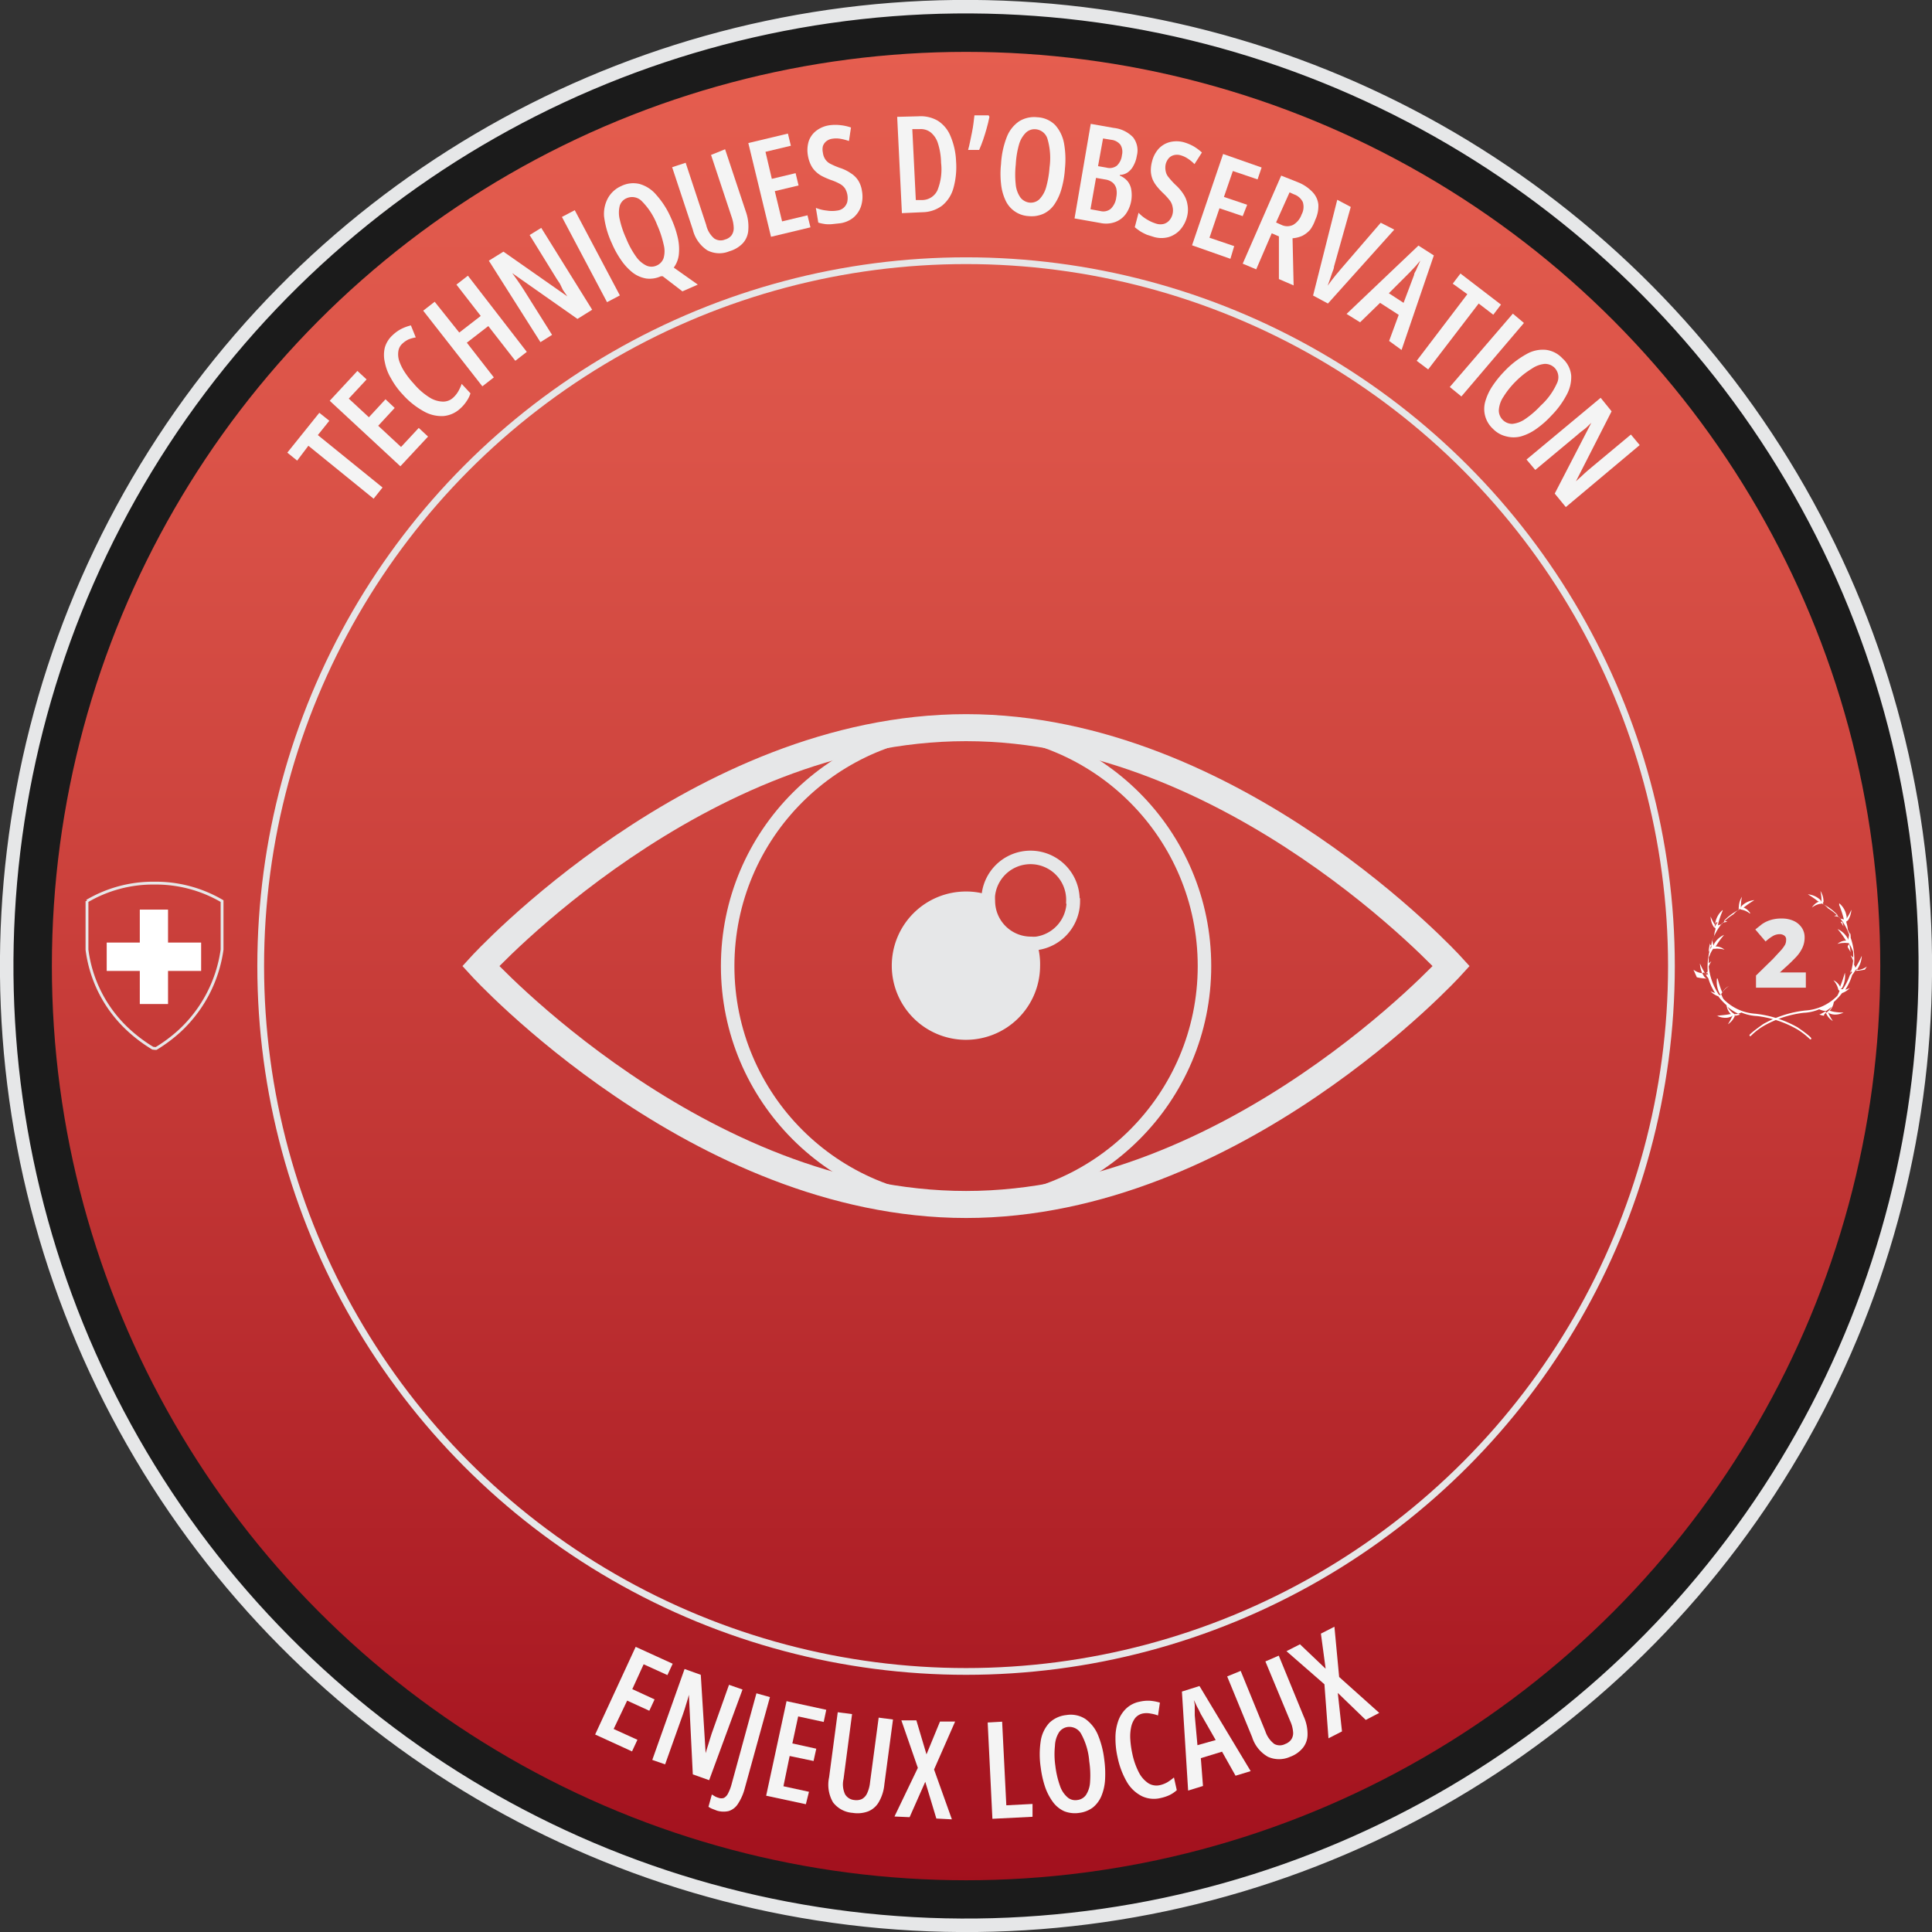 <svg id="Layer_1" data-name="Layer 1" xmlns="http://www.w3.org/2000/svg" xmlns:xlink="http://www.w3.org/1999/xlink" viewBox="0 0 143.03 143.03"><rect x="0" y="0" width="143.03" height="143.03" fill="#333333" stroke="none"/><defs><style>.cls-1{fill:#1b1b1b;}.cls-1,.cls-3,.cls-5,.cls-6,.cls-9{stroke:#e6e7e8;}.cls-1,.cls-2,.cls-3,.cls-5,.cls-6,.cls-9{stroke-miterlimit:10;}.cls-2{stroke:#1b1b1b;fill:url(#linear-gradient);}.cls-3,.cls-5,.cls-6,.cls-9{fill:none;}.cls-3{stroke-width:0.5px;}.cls-4{fill:#f4f4f4;}.cls-5{stroke-width:2px;}.cls-7{fill:#e6e7e8;}.cls-8{fill:#fff;}.cls-9{stroke-width:0.21px;}</style><linearGradient id="linear-gradient" x1="71.52" y1="139.7" x2="71.52" y2="3.34" gradientUnits="userSpaceOnUse"><stop offset="0" stop-color="#a2101d"/><stop offset="0.39" stop-color="#c13534"/><stop offset="0.78" stop-color="#db5348"/><stop offset="1" stop-color="#e55e4f"/></linearGradient></defs><circle class="cls-1" cx="71.52" cy="71.52" r="71.02" transform="translate(-3.85 138.97) rotate(-86.83)"/><circle class="cls-2" cx="71.52" cy="71.52" r="68.18"/><circle class="cls-3" cx="71.52" cy="71.52" r="52.22"/><path class="cls-4" d="M28.32,36.09l-.66.83L22.83,33,22,34.1l-.73-.59,2.37-2.95.74.59-.85,1.06Z"/><path class="cls-4" d="M31.69,32.32l-2.05,2.2-5.23-4.85,2.05-2.21.68.63-1.32,1.42,1.49,1.38,1.23-1.33.68.64L28,31.52l1.69,1.57L31,31.68Z"/><path class="cls-4" d="M29.81,25.42a.94.94,0,0,0-.32.59,1.57,1.57,0,0,0,.07.73,3.69,3.69,0,0,0,.41.82,6.05,6.05,0,0,0,.66.84,4.91,4.91,0,0,0,1.13,1,1.94,1.94,0,0,0,1,.33,1.08,1.08,0,0,0,.8-.3,2,2,0,0,0,.38-.48,3.59,3.59,0,0,0,.24-.53l.65.7a2.16,2.16,0,0,1-.28.57,2.76,2.76,0,0,1-.45.53,2.09,2.09,0,0,1-1.26.58,2.65,2.65,0,0,1-1.47-.35,5.9,5.9,0,0,1-1.56-1.25A5.72,5.72,0,0,1,28.94,28a3.66,3.66,0,0,1-.45-1.18,2.35,2.35,0,0,1,0-1.09,2,2,0,0,1,.6-.94,2.69,2.69,0,0,1,.62-.44,3.34,3.34,0,0,1,.71-.26l.36.89a2.39,2.39,0,0,0-.54.15A1.82,1.82,0,0,0,29.81,25.42Z"/><path class="cls-4" d="M39,26.05l-.85.66-2-2.57-1.59,1.23,2,2.57-.85.66L31.33,23l.85-.66L34,24.62l1.59-1.23-1.8-2.32.85-.66Z"/><path class="cls-4" d="M43.84,22.93l-1.09.68-4.83-3.39,0,0,.34.47.29.42.24.37,2.08,3.31-.86.54L36.19,19.3l1.08-.67L42,21.94l0,0-.33-.48L41.45,21l-.24-.36-2-3.24.86-.53Z"/><path class="cls-4" d="M44.94,22.37,41.6,16.06l.95-.5,3.34,6.31Z"/><path class="cls-4" d="M49.69,16.17a7.24,7.24,0,0,1,.5,1.49,3.76,3.76,0,0,1,.06,1.23,2,2,0,0,1-.37.92l1.78,1.26-1.14.5-1.46-1.12-.06,0-.07,0a2,2,0,0,1-1.08.17,2.27,2.27,0,0,1-1-.43,4.16,4.16,0,0,1-.85-.91,6.87,6.87,0,0,1-.7-1.26,6.65,6.65,0,0,1-.58-2A2.46,2.46,0,0,1,45,14.68a2.09,2.09,0,0,1,1-.91,2,2,0,0,1,1.35-.15,2.5,2.5,0,0,1,1.23.8A6.33,6.33,0,0,1,49.69,16.17Zm-3.34,1.47A6.53,6.53,0,0,0,47.09,19a2,2,0,0,0,.76.66.92.92,0,0,0,.76,0,.93.93,0,0,0,.52-.56,1.9,1.9,0,0,0,0-1,7.38,7.38,0,0,0-.48-1.45,5.05,5.05,0,0,0-1.12-1.74,1,1,0,0,0-1.13-.24.89.89,0,0,0-.52.57,2.08,2.08,0,0,0,0,1A7,7,0,0,0,46.35,17.64Z"/><path class="cls-4" d="M53.68,11.05l1.53,4.6A3.3,3.3,0,0,1,55.4,17,1.59,1.59,0,0,1,55,18a2.19,2.19,0,0,1-1,.6,1.93,1.93,0,0,1-1.64-.07A2.56,2.56,0,0,1,51.29,17l-1.53-4.62,1-.33,1.52,4.6a1.86,1.86,0,0,0,.59,1,.85.85,0,0,0,.81.08.88.88,0,0,0,.47-.3.91.91,0,0,0,.17-.54,2.72,2.72,0,0,0-.16-.84l-1.52-4.58Z"/><path class="cls-4" d="M60,16.83l-2.92.7-1.68-6.94,2.93-.7.22.9-1.88.45.47,2,1.76-.42.22.91-1.76.42.54,2.24,1.88-.45Z"/><path class="cls-4" d="M63.81,14.12a2.36,2.36,0,0,1-.06,1.13,1.89,1.89,0,0,1-.56.85,2,2,0,0,1-1,.43l-.56.06a2.39,2.39,0,0,1-.53,0,3.21,3.21,0,0,1-.52-.11l-.18-1.09a3,3,0,0,0,.82.2,2.33,2.33,0,0,0,.75,0,.89.89,0,0,0,.49-.21.93.93,0,0,0,.26-.41,1.4,1.4,0,0,0-.15-1,1.08,1.08,0,0,0-.38-.35,3.91,3.91,0,0,0-.69-.3,6.06,6.06,0,0,1-.62-.27,2,2,0,0,1-.49-.35,1.68,1.68,0,0,1-.36-.49,2.51,2.51,0,0,1-.22-.7,2.27,2.27,0,0,1,.06-1.05,1.64,1.64,0,0,1,.56-.78,2.09,2.09,0,0,1,1-.41,3.21,3.21,0,0,1,.82,0,3.43,3.43,0,0,1,.75.17l-.15,1a3.78,3.78,0,0,0-.66-.17,1.81,1.81,0,0,0-.57,0,.92.92,0,0,0-.45.19.81.81,0,0,0-.25.36,1.08,1.08,0,0,0,0,.48,1.14,1.14,0,0,0,.18.5,1,1,0,0,0,.38.33,5.8,5.8,0,0,0,.7.3,3.06,3.06,0,0,1,.83.41,1.73,1.73,0,0,1,.55.56A2,2,0,0,1,63.81,14.12Z"/><path class="cls-4" d="M70.78,11.94a5.79,5.79,0,0,1-.2,2,2.54,2.54,0,0,1-.83,1.28,2.46,2.46,0,0,1-1.44.49l-1.54.07-.35-7.13L68,8.61a2.51,2.51,0,0,1,1.43.33,2.42,2.42,0,0,1,.93,1.12A5.26,5.26,0,0,1,70.78,11.94Zm-1.11.11a5,5,0,0,0-.23-1.43,1.69,1.69,0,0,0-.54-.82,1.2,1.2,0,0,0-.84-.24l-.52,0,.26,5.25.44,0a1.26,1.26,0,0,0,1.16-.72A4.16,4.16,0,0,0,69.67,12.05Z"/><path class="cls-4" d="M73.19,8.54l.06.11q-.09.45-.21.87c-.08.28-.16.55-.25.81s-.19.52-.3.77l-.82,0q.08-.28.15-.63c.05-.22.09-.45.14-.68s.08-.46.11-.67.05-.41.07-.58Z"/><path class="cls-4" d="M78.84,12.48A7,7,0,0,1,78.58,14a3.93,3.93,0,0,1-.52,1.13,2,2,0,0,1-.8.69,2.13,2.13,0,0,1-1.09.18,2,2,0,0,1-1.74-1.19,3.76,3.76,0,0,1-.32-1.2,6.59,6.59,0,0,1,0-1.48,6.47,6.47,0,0,1,.43-2,2.51,2.51,0,0,1,.91-1.15,2.11,2.11,0,0,1,1.34-.3,2,2,0,0,1,1.32.57,2.77,2.77,0,0,1,.66,1.35A6.68,6.68,0,0,1,78.84,12.48Zm-3.64-.3a6.73,6.73,0,0,0,0,1.51,2,2,0,0,0,.35.94,1,1,0,0,0,.67.37.93.93,0,0,0,.72-.24,2.1,2.1,0,0,0,.5-.87,7.32,7.32,0,0,0,.26-1.5,5,5,0,0,0-.14-2.06,1,1,0,0,0-.88-.76.93.93,0,0,0-.73.25,2,2,0,0,0-.51.88A6.6,6.6,0,0,0,75.2,12.18Z"/><path class="cls-4" d="M80.75,9.17l1.7.3a2.32,2.32,0,0,1,1.43.69,1.58,1.58,0,0,1,.28,1.38,2.17,2.17,0,0,1-.25.73,1.35,1.35,0,0,1-.42.49,1.09,1.09,0,0,1-.59.19V13a1.53,1.53,0,0,1,.58.42,1.34,1.34,0,0,1,.27.62,2.5,2.5,0,0,1,0,.81,2.4,2.4,0,0,1-.41,1,1.71,1.71,0,0,1-.79.59,2,2,0,0,1-1.08.07l-1.92-.34Zm.39,4-.41,2.32.76.14a.86.86,0,0,0,.75-.18,1.39,1.39,0,0,0,.4-.85,1.56,1.56,0,0,0,0-.65.86.86,0,0,0-.28-.44,1.12,1.12,0,0,0-.52-.22Zm.15-.87.63.11a.88.88,0,0,0,.77-.15,1.25,1.25,0,0,0,.37-.78,1,1,0,0,0-.11-.76,1,1,0,0,0-.68-.37l-.61-.1Z"/><path class="cls-4" d="M87.89,16a2.36,2.36,0,0,1-.51,1,1.88,1.88,0,0,1-.86.55,2,2,0,0,1-1.07,0l-.54-.17a4.16,4.16,0,0,1-.47-.24,4.35,4.35,0,0,1-.43-.32l.28-1.07a2.75,2.75,0,0,0,.66.52,2.89,2.89,0,0,0,.69.3,1,1,0,0,0,.54,0,.84.84,0,0,0,.4-.27,1.09,1.09,0,0,0,.23-.47,1.15,1.15,0,0,0,0-.51,1.11,1.11,0,0,0-.2-.47,4.71,4.71,0,0,0-.51-.56,5.12,5.12,0,0,1-.46-.5,2.25,2.25,0,0,1-.31-.51,1.88,1.88,0,0,1-.13-.6,2.47,2.47,0,0,1,.09-.73,2.17,2.17,0,0,1,.49-.94,1.72,1.72,0,0,1,.82-.49,2.09,2.09,0,0,1,1,0,3.37,3.37,0,0,1,.76.31,3.7,3.7,0,0,1,.62.46l-.55.86a2.86,2.86,0,0,0-.53-.43,1.8,1.8,0,0,0-.52-.23.91.91,0,0,0-.49,0,.75.75,0,0,0-.37.23,1.09,1.09,0,0,0-.22.43,1.25,1.25,0,0,0,0,.53.94.94,0,0,0,.22.45,5.64,5.64,0,0,0,.51.56,3.38,3.38,0,0,1,.6.71,1.92,1.92,0,0,1,.28.74A2.07,2.07,0,0,1,87.89,16Z"/><path class="cls-4" d="M91.09,19.16l-2.84-1,2.3-6.76,2.85,1-.3.88-1.83-.62-.66,1.92,1.72.58L92,16l-1.72-.58-.74,2.18,1.83.62Z"/><path class="cls-4" d="M96.18,13.53a3,3,0,0,1,1,.7,1.56,1.56,0,0,1,.42.91,2.39,2.39,0,0,1-.23,1.14A2.8,2.8,0,0,1,97,17a2,2,0,0,1-.57.45,2.18,2.18,0,0,1-.74.19l.08,3.49-1.09-.47,0-3.16-.53-.23L93,19.94l-1-.42L94.85,13Zm-.38.86-.33-.15-1,2.23.4.18a1,1,0,0,0,.86,0,1.44,1.44,0,0,0,.63-.77,1.19,1.19,0,0,0,.09-.92A1.13,1.13,0,0,0,95.8,14.39Z"/><path class="cls-4" d="M103.22,17l-4.91,5.47-1.1-.59L99,14.79l1,.53-1.24,4.41c0,.14-.08.3-.14.47s-.11.34-.17.5-.11.32-.16.45l.28-.38.33-.42c.12-.13.22-.26.32-.38l3-3.48Z"/><path class="cls-4" d="M102.84,25.24l.71-1.93-1.38-.89-1.48,1.44-1-.62,5.32-5.06,1.14.73-2.39,7Zm1.07-2.82.78-2.07c0-.13.11-.26.16-.38s.1-.24.16-.36l.14-.32-.22.26a3.58,3.58,0,0,1-.26.29l-.28.3-1.57,1.57Z"/><path class="cls-4" d="M105.73,27.35l-.85-.64,3.75-4.93L107.55,21l.57-.75,3,2.3-.57.75-1.08-.83Z"/><path class="cls-4" d="M107.33,28.65,112,23.22l.82.69-4.63,5.44Z"/><path class="cls-4" d="M114.85,30.77a6.92,6.92,0,0,1-1.14,1,3.7,3.7,0,0,1-1.12.54,2.12,2.12,0,0,1-1.06,0,2,2,0,0,1-1-.56,2,2,0,0,1-.58-2,4.1,4.1,0,0,1,.52-1.14,7.82,7.82,0,0,1,.93-1.15,6.67,6.67,0,0,1,1.62-1.25,2.41,2.41,0,0,1,1.43-.31,2,2,0,0,1,1.22.63,1.94,1.94,0,0,1,.65,1.28,2.74,2.74,0,0,1-.36,1.46A6.41,6.41,0,0,1,114.85,30.77Zm-2.61-2.56a6.32,6.32,0,0,0-.94,1.17,2,2,0,0,0-.34,1,1,1,0,0,0,1,1,2,2,0,0,0,.94-.35,6.67,6.67,0,0,0,1.16-1,5,5,0,0,0,1.21-1.67,1,1,0,0,0-.2-1.15,1,1,0,0,0-.72-.27,2,2,0,0,0-.94.35A6.19,6.19,0,0,0,112.24,28.21Z"/><path class="cls-4" d="M115.92,37.54l-.82-1,2.71-5.24,0,0-.42.4L117,32l-.34.29-3,2.5-.65-.77,5.49-4.57.81,1-2.64,5.18,0,0,.44-.4c.13-.12.25-.24.37-.34l.33-.28,2.93-2.44.65.78Z"/><path class="cls-4" d="M46.79,129.66l-2.73-1.25,3-6.49,2.74,1.25-.39.84-1.76-.8-.84,1.84,1.65.76-.39.84-1.64-.75-1,2.1,1.76.8Z"/><path class="cls-4" d="M52.5,131.79l-1.21-.43L51,125.47l0,0c-.05.2-.1.38-.16.56s-.1.34-.15.49-.1.29-.14.42l-1.31,3.68-.95-.33,2.39-6.73,1.2.43.36,5.8h0c.06-.2.11-.39.17-.56s.1-.34.15-.49.09-.28.13-.41l1.28-3.6,1,.35Z"/><path class="cls-4" d="M53.09,134.05l-.34-.13a1.43,1.43,0,0,1-.3-.16l.25-.91.23.14a1.36,1.36,0,0,0,.28.11.57.57,0,0,0,.39,0,.75.75,0,0,0,.3-.33,3.13,3.13,0,0,0,.26-.68L56,125.36l1,.28-1.86,6.74a3.86,3.86,0,0,1-.52,1.18,1.25,1.25,0,0,1-.69.52A1.7,1.7,0,0,1,53.09,134.05Z"/><path class="cls-4" d="M59.66,133.57l-2.94-.63,1.51-7,2.94.64-.19.9-1.89-.41-.43,2,1.77.39-.2.91L58.46,130,58,132.24l1.89.41Z"/><path class="cls-4" d="M66.11,127.3l-.64,4.81a3.16,3.16,0,0,1-.41,1.3,1.6,1.6,0,0,1-.79.69,2.25,2.25,0,0,1-1.15.11,2,2,0,0,1-1.45-.78,2.59,2.59,0,0,1-.29-1.85l.64-4.82,1.06.14-.63,4.8a1.75,1.75,0,0,0,.11,1.13.88.88,0,0,0,.69.43,1,1,0,0,0,.55-.07.89.89,0,0,0,.39-.42,2.47,2.47,0,0,0,.22-.81l.64-4.8Z"/><path class="cls-4" d="M70.47,134.69l-1.15-.06-.82-2.72-1.16,2.62-1.12-.05,1.73-3.6-1.22-3.52,1.11,0,.75,2.52,1-2.43,1.12,0L69.15,131Z"/><path class="cls-4" d="M73.47,134.65l-.35-7.13,1.07-.06.31,6.19,1.94-.1,0,.95Z"/><path class="cls-4" d="M81.75,130.26a7.64,7.64,0,0,1,.06,1.49,3.71,3.71,0,0,1-.27,1.21,2.18,2.18,0,0,1-.63.85,2.11,2.11,0,0,1-1,.4,2.16,2.16,0,0,1-1.12-.12,2.13,2.13,0,0,1-.83-.67,4.22,4.22,0,0,1-.58-1.1,7.36,7.36,0,0,1-.33-1.45,6.56,6.56,0,0,1,0-2,2.55,2.55,0,0,1,.63-1.32,2.12,2.12,0,0,1,1.26-.58,2,2,0,0,1,1.4.28,2.76,2.76,0,0,1,.94,1.18A6.8,6.8,0,0,1,81.75,130.26Zm-3.62.47a6.67,6.67,0,0,0,.34,1.47,1.93,1.93,0,0,0,.55.85.88.88,0,0,0,.73.21.9.9,0,0,0,.65-.38,1.94,1.94,0,0,0,.3-.95,6.91,6.91,0,0,0-.06-1.53,5,5,0,0,0-.58-2,1,1,0,0,0-1-.55.93.93,0,0,0-.66.4,2,2,0,0,0-.3,1A6,6,0,0,0,78.13,130.73Z"/><path class="cls-4" d="M84.62,126.85a1,1,0,0,0-.58.34,1.7,1.7,0,0,0-.3.68,3.32,3.32,0,0,0-.06.91,6.93,6.93,0,0,0,.15,1.06,5.35,5.35,0,0,0,.49,1.39,2.11,2.11,0,0,0,.7.79,1.14,1.14,0,0,0,.84.14,2,2,0,0,0,.57-.22,4.21,4.21,0,0,0,.48-.35l.21.94a2.25,2.25,0,0,1-.53.36,3,3,0,0,1-.66.22,2.08,2.08,0,0,1-1.38-.13,2.69,2.69,0,0,1-1.09-1,6.08,6.08,0,0,1-.72-1.87,6.25,6.25,0,0,1-.16-1.45,3.71,3.71,0,0,1,.2-1.24,2.35,2.35,0,0,1,.59-.93,2,2,0,0,1,1-.51,2.73,2.73,0,0,1,.75-.07,3.3,3.3,0,0,1,.75.14l-.14.95a2.69,2.69,0,0,0-.54-.14A1.51,1.51,0,0,0,84.62,126.85Z"/><path class="cls-4" d="M91.47,131.46l-1-1.78-1.57.48.16,2.06-1.1.34-.46-7.33,1.3-.41,3.79,6.3ZM90,128.82,88.9,126.9l-.18-.37a3.84,3.84,0,0,1-.18-.35,3.18,3.18,0,0,0-.16-.32,3.09,3.09,0,0,1,.07.35c0,.12,0,.25,0,.38s0,.27,0,.4l.2,2.21Z"/><path class="cls-4" d="M94.67,122.57l1.84,4.49a3.11,3.11,0,0,1,.29,1.33,1.58,1.58,0,0,1-.34,1,2.17,2.17,0,0,1-.95.67,2,2,0,0,1-1.64,0,2.54,2.54,0,0,1-1.17-1.45l-1.85-4.5,1-.41,1.83,4.48a1.93,1.93,0,0,0,.66.93.86.86,0,0,0,.81,0,.93.93,0,0,0,.45-.34.85.85,0,0,0,.13-.55,2.4,2.4,0,0,0-.22-.82L93.68,123Z"/><path class="cls-4" d="M102.11,126.81l-1,.52-2.07-2,.31,2.85-1,.51-.3-4-2.81-2.45,1-.51,1.9,1.81-.35-2.6,1-.51.35,3.72Z"/><path class="cls-5" d="M35.59,71.52S51.68,53.87,71.52,53.87s35.92,17.65,35.92,17.65S91.36,89.17,71.52,89.17,35.59,71.52,35.59,71.52Z"/><circle class="cls-6" cx="71.52" cy="71.52" r="17.65"/><path class="cls-7" d="M77,71.52A5.49,5.49,0,1,1,71.52,66a5.19,5.19,0,0,1,1.68.27,3,3,0,0,0,0,.42,3.15,3.15,0,0,0,3.15,3.15,2.86,2.86,0,0,0,.42,0A5.19,5.19,0,0,1,77,71.52Z"/><path class="cls-6" d="M79.46,66.72a3.15,3.15,0,0,1-2.72,3.12,2.86,2.86,0,0,1-.42,0,3.15,3.15,0,0,1-3.15-3.15,3,3,0,0,1,0-.42,3.14,3.14,0,0,1,6.26.42Z"/><path class="cls-8" d="M138.06,71.78l0,0h0a3.51,3.51,0,0,1-.65.09h-.08v0a.31.31,0,0,0,.16-.11,1.85,1.85,0,0,0,.34-1v0h0l0,0a6.47,6.47,0,0,1-.46.87.25.25,0,0,0,0,.07.62.62,0,0,0-.11-.27,4.78,4.78,0,0,0-.25-2s0-.34-.06-.35h0v.07l-.15-.32a2.26,2.26,0,0,0-.1-.5.2.2,0,0,1,0-.13.25.25,0,0,0,.12-.08,1.65,1.65,0,0,0,.24-.77h0l0,0a3.91,3.91,0,0,1-.36.66l0,0v0a.35.35,0,0,0,0-.2,1.56,1.56,0,0,0-.54-.94h0V67a7.82,7.82,0,0,1,.33,1l0,.08a.61.61,0,0,0-.25-.07,3.83,3.83,0,0,0-.9-.76,1.79,1.79,0,0,0-.31-.28.21.21,0,0,1-.08-.11.24.24,0,0,0,.05-.14,1.48,1.48,0,0,0-.23-.76v0h0v0a3.44,3.44,0,0,1,.08.76.35.35,0,0,0,0,.06h0a.37.37,0,0,0-.1-.17,1.52,1.52,0,0,0-.91-.4h0s0,0,0,0a6.87,6.87,0,0,1,.77.53l.07,0a1.06,1.06,0,0,0-.54.45v0h0a1.37,1.37,0,0,1,.63-.28c.08,0,.13,0,.13-.09h0l.07,0h0a.07.07,0,0,0-.06,0,.08.08,0,0,0,0,.09,3.75,3.75,0,0,1,1.14.84.51.51,0,0,0-.26.07h0v0h0a1.28,1.28,0,0,1,.37.08,4.18,4.18,0,0,1,.74,1.3,3.33,3.33,0,0,1-.1.44.13.13,0,0,0,0,.06h0a.49.49,0,0,0,0-.21,1.63,1.63,0,0,0-.76-.71h0l0,0v0h0a6,6,0,0,1,.58.79l.06.07h-.08a1,1,0,0,0-.57.24v0h0v0h0a1.57,1.57,0,0,1,.43-.07.86.86,0,0,1,.24,0h.07a.1.1,0,0,0,.09,0h0a2,2,0,0,1,.26.49l.07.14a3.38,3.38,0,0,1,0,.45c-.07-.07-.15-.15-.18-.15h0l0,0a1.93,1.93,0,0,1,.18.38,4.63,4.63,0,0,1-.76,2.11l-.12,0-.05,0v0a.27.27,0,0,0,.14-.14,1.88,1.88,0,0,0,.18-1.08h0v0a9.34,9.34,0,0,1-.34,1,.64.64,0,0,0,0,.07,1,1,0,0,0-.51-.51h0l0,0a1.55,1.55,0,0,1,.35.63h0c0,.06.05.13.11.14a0,0,0,0,1,0,0,2.41,2.41,0,0,1-.17.38,3.61,3.61,0,0,1-2.38,1.09h0a8.19,8.19,0,0,0-3.1,1c-.84.59-.95.74-1,.78a.08.08,0,0,0,0,.11h0a.1.1,0,0,0,.07,0,4.8,4.8,0,0,1,.91-.72,7.82,7.82,0,0,1,3-1h0a3.32,3.32,0,0,0,1.16-.26,1.65,1.65,0,0,0,.39.12.13.13,0,0,1,.11,0,.29.29,0,0,0,0,.16,1.29,1.29,0,0,0,.51.59h0v0a3.41,3.41,0,0,1-.36-.66h0l0,0h0a.27.27,0,0,0,.15.11,1,1,0,0,0,.35.07,1.35,1.35,0,0,0,.65-.15h0s-.05,0-.06,0-.59,0-.9-.12h-.08a1.15,1.15,0,0,0,.32-.66v0h0a4.26,4.26,0,0,0,.61-.66,1.44,1.44,0,0,0,.58-.38h0v0h0a1.66,1.66,0,0,1-.34.13,4.18,4.18,0,0,0,.51-1.09,1.8,1.8,0,0,0,.23-.34.38.38,0,0,1,.09-.09.38.38,0,0,0,.13.06h0a1.35,1.35,0,0,0,.64-.26v0Zm-1.67-3.52a0,0,0,0,1,0,0q.06.19.09.33c-.07-.12-.14-.24-.22-.35l.07,0Zm.65,3.61s0,.08.08.09a0,0,0,0,0,0,0c-.05.09-.1.16-.14.22A3.4,3.4,0,0,0,137,71.87ZM137,70.49a2.87,2.87,0,0,0-.2-.35.24.24,0,0,1,0-.13.2.2,0,0,0,.09-.12.11.11,0,0,0,0-.08A5.1,5.1,0,0,1,137,70.49Zm-1.87,4.56c-.07,0-.11.1-.09.15h0a2,2,0,0,1-.35-.09,3.56,3.56,0,0,0,.92-.58A1.48,1.48,0,0,1,135.09,75.05Zm.85-1.15a.2.2,0,0,1,.07-.1h0l-.13.16Zm-.37.61h0v0Z"/><path class="cls-8" d="M125.37,71.79v0a1.35,1.35,0,0,0,.64.26h0a.31.31,0,0,0,.13-.06.38.38,0,0,1,.09.09,2.37,2.37,0,0,0,.24.34,4.16,4.16,0,0,0,.5,1.09,1.66,1.66,0,0,1-.34-.13h0v0h0a1.44,1.44,0,0,0,.58.38,4.26,4.26,0,0,0,.61.66h0v0a1.15,1.15,0,0,0,.32.66h-.08c-.3.07-.77.09-.89.12s-.06,0-.06,0,0,0,0,0a1.39,1.39,0,0,0,.65.15,1,1,0,0,0,.35-.07.29.29,0,0,0,.16-.11h0s0,0,0,0h0a4.29,4.29,0,0,1-.35.66l0,0h0a1.35,1.35,0,0,0,.5-.59.29.29,0,0,0,0-.16.14.14,0,0,1,.11,0,1.65,1.65,0,0,0,.39-.12,3.42,3.42,0,0,0,1.16.26h0a7.82,7.82,0,0,1,3,1,5.42,5.42,0,0,1,.92.72.08.08,0,0,0,.07,0h0a.08.08,0,0,0,0-.11s-.13-.19-1-.78a8.19,8.19,0,0,0-3.1-1h0a3.61,3.61,0,0,1-2.38-1.09,2.41,2.41,0,0,1-.17-.38s0,0,0,0,.09-.08.11-.14h0A1.68,1.68,0,0,1,128,73l0,0h0a1.08,1.08,0,0,0-.51.51.14.14,0,0,0,0-.07,6.78,6.78,0,0,1-.33-1v0h-.05a1.88,1.88,0,0,0,.18,1.08.27.27,0,0,0,.14.14v0l-.05,0-.11,0a4.53,4.53,0,0,1-.77-2.11,1.75,1.75,0,0,1,.19-.38v0h0s-.12.08-.19.15c0-.15,0-.3,0-.45l.07-.14a2,2,0,0,1,.26-.49h0s0,0,.1,0H127a.87.87,0,0,1,.25,0,1.47,1.47,0,0,1,.42.07h0l0,0h0v0a1,1,0,0,0-.57-.24H127l.06-.07a6,6,0,0,1,.58-.79h0v0l0,0h0a1.55,1.55,0,0,0-.76.71.31.31,0,0,0,0,.21h0a.13.13,0,0,1,0-.06,2.14,2.14,0,0,1-.11-.44,4.18,4.18,0,0,1,.74-1.3,1.28,1.28,0,0,1,.37-.08h0v0h0a.51.51,0,0,0-.26-.07,3.87,3.87,0,0,1,1.14-.84.07.07,0,0,0,0-.09.06.06,0,0,0-.06,0h0l.07,0h0s.06.08.14.09a1.38,1.38,0,0,1,.62.28h.05v0a1,1,0,0,0-.54-.45l.07,0a6.87,6.87,0,0,1,.77-.53s.05,0,.05,0h-.05a1.52,1.52,0,0,0-.91.4.35.35,0,0,0-.09.17h0s0,0,0-.06a3.44,3.44,0,0,1,.08-.76v0h0v0a1.48,1.48,0,0,0-.23.76.24.24,0,0,0,0,.14.21.21,0,0,1-.08.11,1.79,1.79,0,0,0-.31.28,4,4,0,0,0-.9.76.61.61,0,0,0-.25.07.13.13,0,0,0,0-.08,6.12,6.12,0,0,1,.34-1v-.06h0a1.61,1.61,0,0,0-.54.94.35.35,0,0,0,0,.2v0l0,0a3.1,3.1,0,0,1-.35-.66l0,0h0a1.49,1.49,0,0,0,.23.77.32.32,0,0,0,.12.08.2.2,0,0,1,0,.13,2.12,2.12,0,0,0-.09.5,1.87,1.87,0,0,0-.15.32.08.08,0,0,1,0,0v0h0s-.07.34-.07.35a5,5,0,0,0-.25,2,.62.62,0,0,0-.11.27l0-.07a5.73,5.73,0,0,1-.47-.87l0,0h0v0a1.85,1.85,0,0,0,.34,1,.31.31,0,0,0,.16.11v0h-.08a3.51,3.51,0,0,1-.65-.09h0l0,0Zm1.72-3.51.07,0c-.08.11-.15.23-.22.35q0-.14.09-.33a0,0,0,0,1,0,0Zm-.63,3.93a1.42,1.42,0,0,1-.13-.22,0,0,0,0,1,0,0s.05,0,.07-.09A3.4,3.4,0,0,0,126.46,72.21Zm.14-2.4,0,.08a.26.26,0,0,0,.09.12.24.24,0,0,1,0,.13,2.87,2.87,0,0,0-.2.35A5.1,5.1,0,0,1,126.6,69.81Zm1.29,4.72a3.62,3.62,0,0,0,.93.58,2.09,2.09,0,0,1-.36.09h0s0-.1-.09-.15A1.42,1.42,0,0,1,127.89,74.53Zm-.37-.56-.13-.16h0a.15.15,0,0,1,.07.1Zm.33.52,0,0h0Z"/><path class="cls-9" d="M11.31,77.6a11.19,11.19,0,0,1-1.8-1.35,9.74,9.74,0,0,1-3.07-5.94v-3.6a9.64,9.64,0,0,1,5-1.33,9.69,9.69,0,0,1,5,1.33V70.3a10.09,10.09,0,0,1-3.12,6,11.13,11.13,0,0,1-1.76,1.32l-.08,0Z"/><polygon class="cls-8" points="12.44 69.78 12.44 67.34 10.35 67.34 10.35 69.78 7.9 69.78 7.9 71.88 10.35 71.88 10.35 74.33 12.44 74.33 12.44 71.88 14.89 71.88 14.89 69.78 12.44 69.78"/><path class="cls-7" d="M133.69,73.12H130v-.9L131.25,71l.6-.65a2.42,2.42,0,0,0,.3-.41.76.76,0,0,0,.08-.36.34.34,0,0,0-.14-.32.58.58,0,0,0-.35-.1,1,1,0,0,0-.48.13,3.23,3.23,0,0,0-.55.41l-.76-.89.49-.39a2.31,2.31,0,0,1,.61-.3,2.64,2.64,0,0,1,.85-.12,2.09,2.09,0,0,1,.9.18,1.45,1.45,0,0,1,.59.5,1.26,1.26,0,0,1,.21.71,1.8,1.8,0,0,1-.17.79,2.62,2.62,0,0,1-.48.69c-.22.23-.48.49-.81.78l-.37.34v0h1.92Z"/></svg>